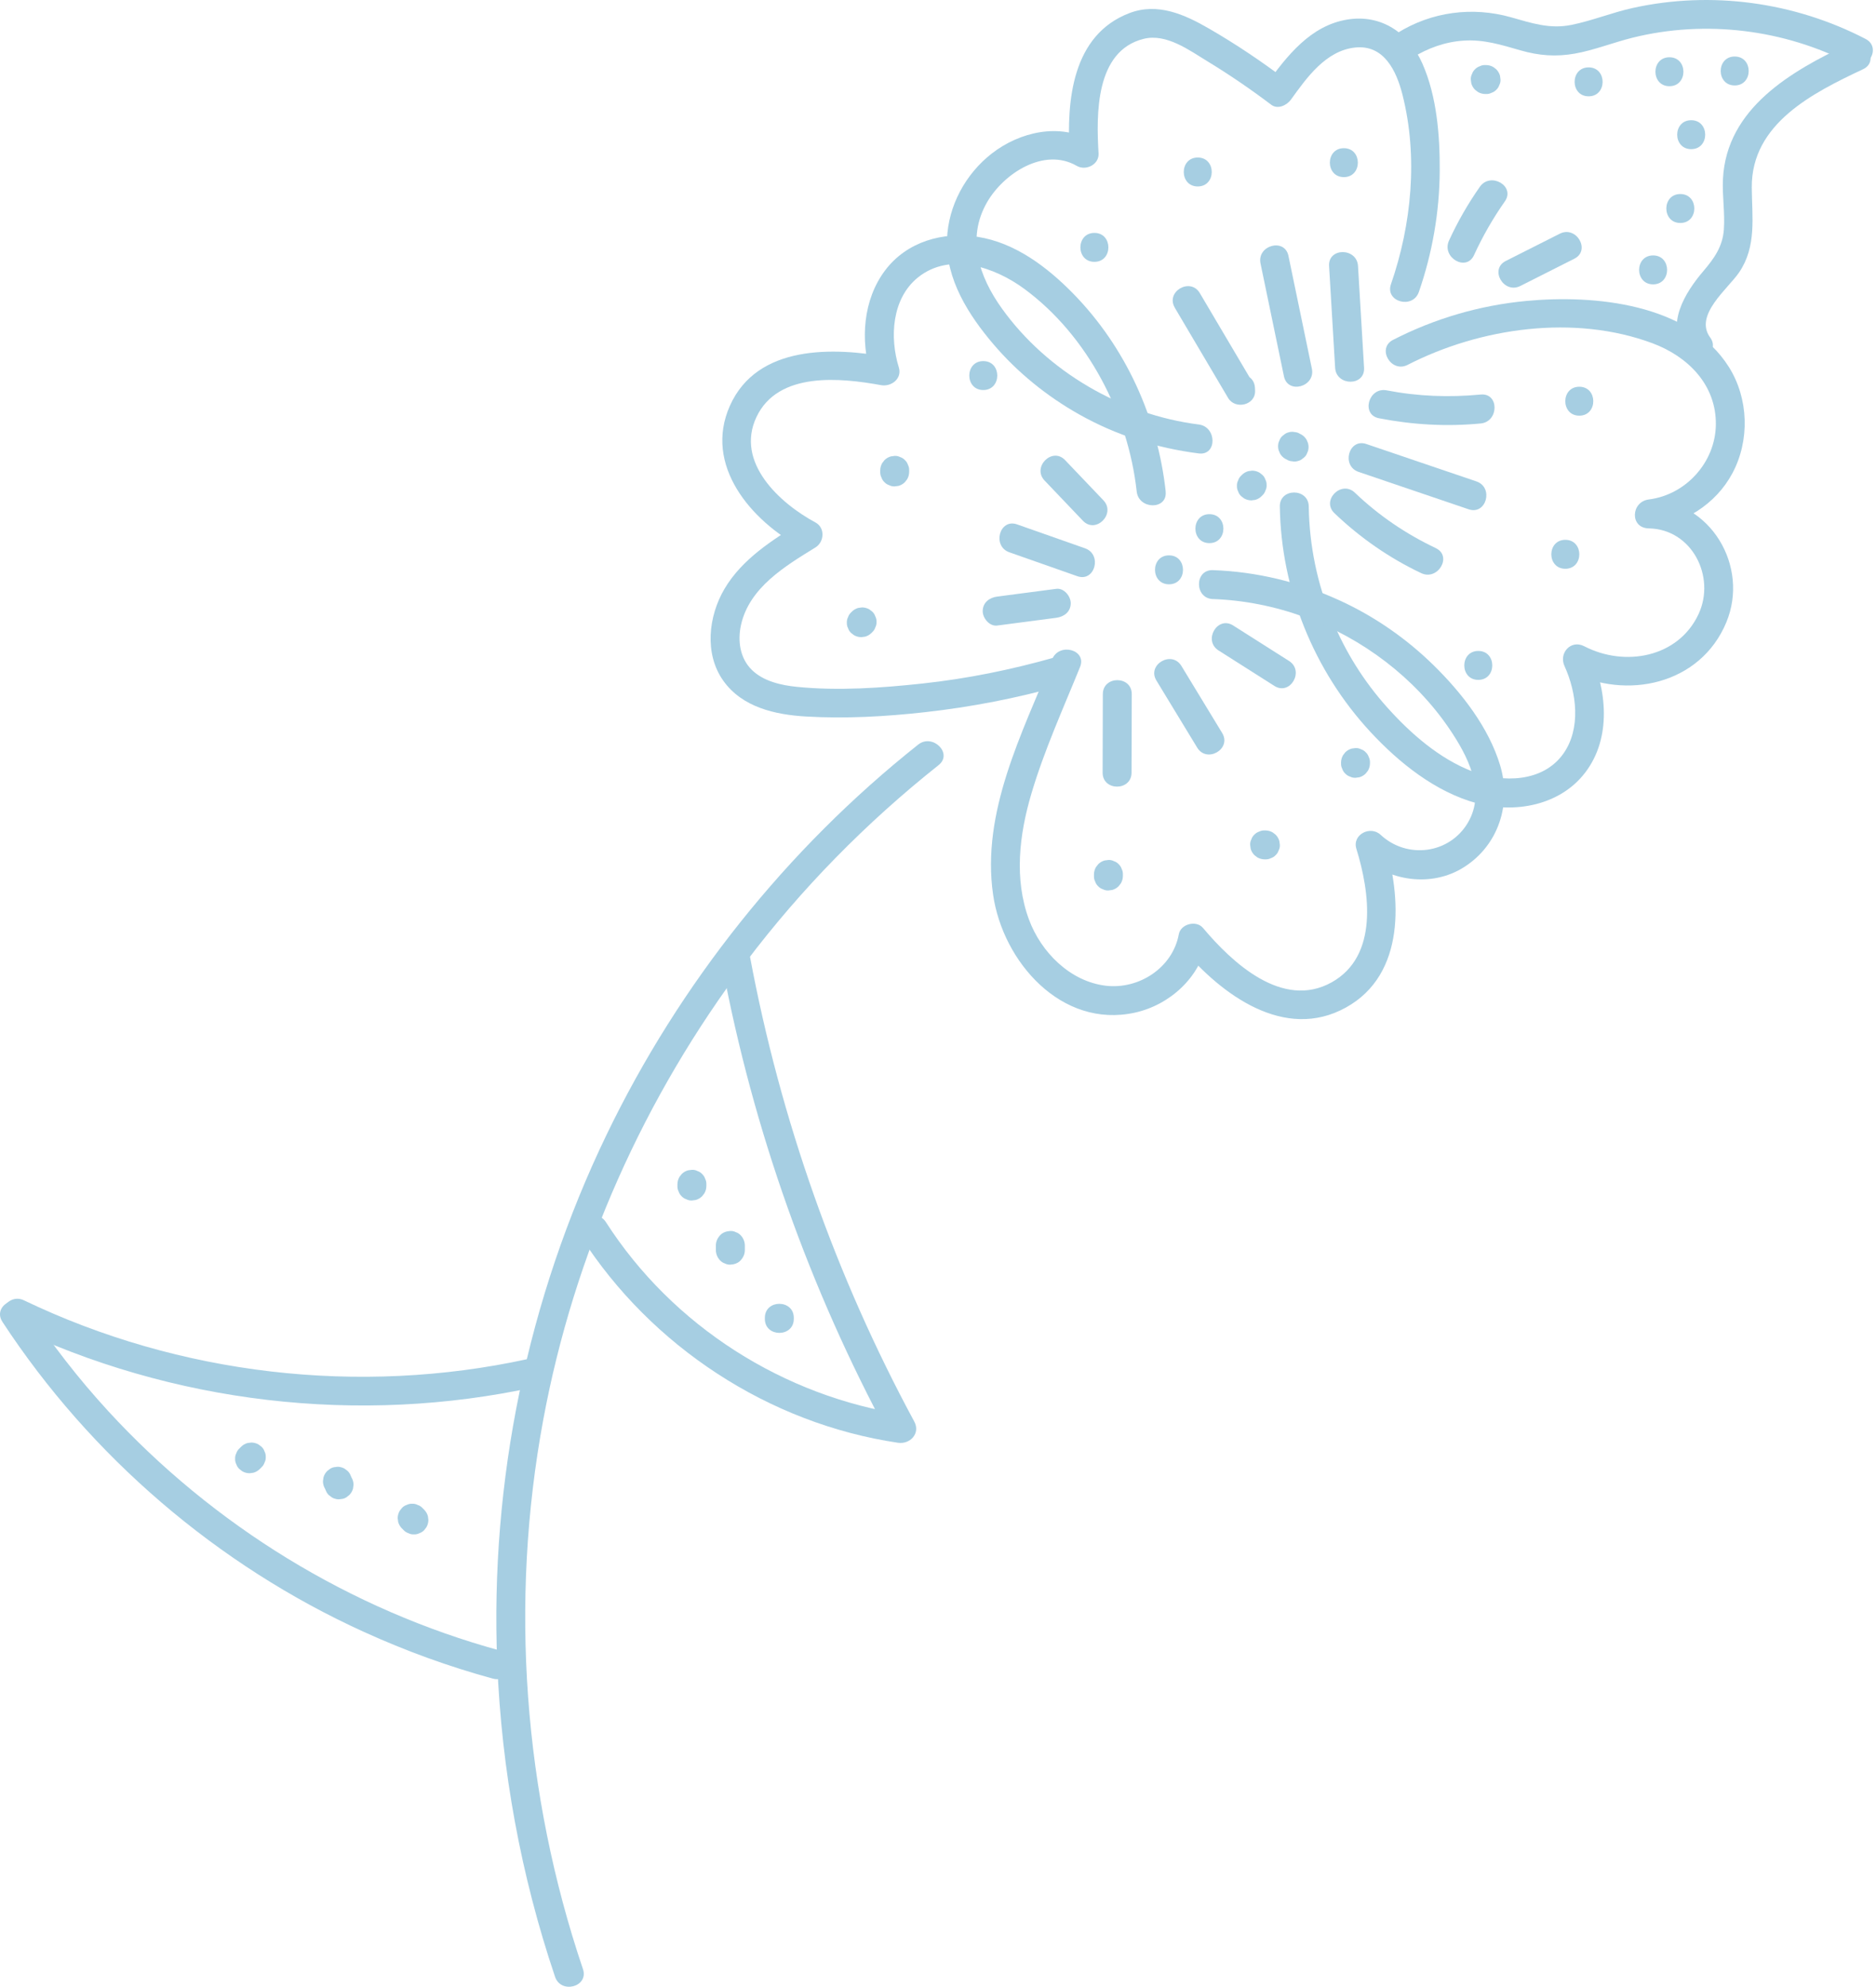 <svg width="456" height="483" viewBox="0 0 456 483" fill="none" xmlns="http://www.w3.org/2000/svg">
<path d="M342.168 88.682C359.855 79.622 382.702 76.373 401.662 83.435C410.29 86.647 417.191 93.541 417.074 103.223C416.964 112.319 409.837 120.273 400.777 121.408C396.415 121.956 396.115 128.367 400.777 128.44C411.286 128.616 417.089 140.207 412.874 149.26C407.934 159.871 394.908 162.183 385.102 157.097C381.824 155.399 378.845 158.751 380.287 161.912C383.251 168.403 384.356 177.17 379.936 183.295C374.959 190.189 365.234 190.313 357.982 187.547C349.888 184.466 342.841 178.275 337.133 171.894C331.425 165.513 327.012 158.4 323.814 150.672C320.185 141.927 318.253 132.575 318.121 123.113C318.055 118.59 311.022 118.576 311.088 123.113C311.374 143.339 319.35 163.054 333.086 177.887C340.038 185.396 348.908 192.516 358.933 195.245C368.249 197.785 379.182 195.787 385.292 187.825C391.82 179.314 390.568 167.576 386.361 158.363C384.758 159.966 383.155 161.568 381.545 163.178C395.332 170.321 413.378 166.384 419.635 151.235C425.234 137.69 415.83 121.664 400.77 121.415V128.447C409.229 127.386 416.994 122.688 421.092 115.041C425.351 107.086 425.065 96.892 420.25 89.231C410.503 73.717 387.466 71.602 371 73.153C359.665 74.222 348.747 77.419 338.611 82.615C334.579 84.679 338.135 90.753 342.16 88.689L342.168 88.682Z" fill="#A6CEE2"/>
<path d="M294.813 145.615C309.998 146.142 324.795 151.623 336.84 160.866C342.767 165.418 348.073 170.935 352.274 177.126C356.701 183.647 361.297 192.311 356.811 199.958C352.332 207.591 342.006 208.908 335.574 202.915C333.101 200.61 328.615 202.849 329.698 206.34C332.918 216.753 335.194 232.406 323.639 238.809C311.71 245.417 299.497 233.987 292.405 225.556C290.766 223.61 286.983 224.598 286.529 227.108C285.044 235.216 276.87 240.565 268.791 239.607C260.111 238.582 253.05 231.455 250.115 223.529C246.449 213.636 247.766 202.834 250.693 192.94C253.811 182.403 258.414 172.282 262.534 162.117C264.239 157.924 257.433 156.102 255.75 160.244C248.439 178.261 238.494 197.441 241.392 217.47C243.741 233.752 257.989 250.093 275.867 246.149C284.283 244.29 291.732 237.602 293.313 228.981L287.437 230.533C296.818 241.678 312.208 253.218 327.195 244.883C341.699 236.819 340.697 218.078 336.489 204.473C334.528 205.615 332.566 206.757 330.612 207.898C337.389 214.214 347.963 215.853 355.947 210.73C364.268 205.388 367.444 195.399 364.641 186.054C361.867 176.812 355.274 168.389 348.468 161.707C341.853 155.216 334.067 149.816 325.644 145.959C315.918 141.503 305.527 138.963 294.828 138.59C290.298 138.429 290.305 145.469 294.828 145.623L294.813 145.615Z" fill="#A6CEE2"/>
<path d="M449.309 10.724C435.442 17.259 419.686 26.267 418.801 43.479C418.589 47.591 419.32 51.697 419.02 55.809C418.72 59.944 416.664 62.813 414.059 65.872C409.558 71.162 404.714 78.89 409.617 85.586C412.266 89.201 418.376 85.696 415.691 82.037C411.71 76.607 419.972 70.255 422.731 66.208C427.034 59.878 425.848 52.736 425.804 45.55C425.702 30.021 440.703 22.549 452.866 16.819C456.957 14.895 453.393 8.821 449.317 10.746L449.309 10.724Z" fill="#A6CEE2"/>
<path d="M343.236 14.068C347.041 11.697 351.279 10.168 355.779 9.875C360.645 9.553 364.905 10.892 369.522 12.224C374.14 13.556 378.223 13.834 382.804 13.029C387.385 12.224 392.127 10.336 396.833 9.165C414.571 4.76 433.715 7.138 449.917 15.539C453.934 17.617 457.491 11.551 453.466 9.465C436.137 0.479 415.976 -2.287 396.891 1.935C391.842 3.047 387.019 5.031 381.955 6.055C376.686 7.116 372.288 5.616 367.29 4.204C357.916 1.555 347.985 2.843 339.687 8.009C335.852 10.395 339.379 16.483 343.236 14.083V14.068Z" fill="#A6CEE2"/>
<path d="M344.89 70.951C348.154 61.518 349.895 51.558 349.954 41.569C350.005 32.97 349.259 23.442 345.753 15.481C342.49 8.068 335.794 3.406 327.524 4.745C318.494 6.209 312.742 13.68 307.729 20.64L312.545 19.381C306.566 14.866 300.345 10.687 293.862 6.941C287.927 3.508 281.392 0.574 274.543 3.179C260.58 8.499 259.241 24.482 259.994 37.288C261.758 36.278 263.522 35.261 265.285 34.251C257.565 29.78 247.839 32.063 241.1 37.295C234.689 42.272 230.481 50.021 230.188 58.173C229.837 67.862 235.465 76.629 241.509 83.713C247.342 90.555 254.506 96.351 262.336 100.749C271.337 105.813 281.151 108.923 291.381 110.219C295.86 110.789 295.823 103.742 291.381 103.186C272.64 100.815 254.579 90.394 243.536 74.997C237.975 67.24 234.843 58.012 239.921 49.172C243.932 42.191 253.774 35.715 261.736 40.325C263.939 41.598 267.188 40.003 267.027 37.288C266.471 27.892 266.185 12.378 277.989 9.443C283.514 8.068 289.054 12.202 293.525 14.924C298.86 18.166 304.012 21.694 308.988 25.455C310.605 26.677 312.801 25.587 313.803 24.196C317.63 18.876 322.248 12.341 329.339 11.558C336.43 10.775 339.445 17.288 340.894 22.996C344.714 38.056 343.141 54.536 338.099 69.092C336.613 73.38 343.411 75.224 344.882 70.965L344.89 70.951Z" fill="#A6CEE2"/>
<path d="M283.346 119.461C281.356 101.437 273.577 84.357 260.851 71.353C254.55 64.921 246.742 58.986 237.616 57.566C229.186 56.256 220.441 58.722 215.165 65.696C209.75 72.861 209.091 82.769 211.689 91.148C213.131 89.706 214.572 88.265 216.014 86.823C202.6 84.372 184.071 83.728 177.419 98.627C170.957 113.116 182.593 126.574 194.653 133.065V126.991C187.708 131.272 180.375 135.912 176.116 143.113C172.194 149.75 171.148 158.919 175.816 165.476C180.419 171.945 188.433 173.731 195.926 174.17C205.527 174.733 215.289 174.185 224.839 173.116C236.131 171.858 247.291 169.691 258.224 166.589C262.57 165.352 260.726 158.561 256.35 159.805C245.856 162.783 235.128 164.971 224.276 166.142C214.265 167.225 203.8 167.964 193.753 166.962C189.903 166.581 185.564 165.623 182.717 162.805C179.841 159.959 179.27 155.758 180.112 151.938C182.11 142.835 190.847 137.61 198.209 133.072C200.383 131.733 200.602 128.287 198.209 126.999C189.537 122.33 178.678 112.414 183.866 101.386C189.106 90.248 204.327 91.829 214.148 93.621C216.643 94.075 219.329 92.048 218.473 89.297C216.226 82.045 216.753 72.612 223.097 67.467C230.928 61.13 241.875 64.965 249.032 70.255C264.393 81.598 274.228 100.698 276.299 119.476C276.789 123.925 283.829 123.976 283.331 119.476L283.346 119.461Z" fill="#A6CEE2"/>
<path d="M323.06 64.664C323.551 72.912 324.041 81.152 324.531 89.399C324.802 93.899 331.834 93.929 331.564 89.399L330.093 64.664C329.822 60.164 322.79 60.134 323.06 64.664Z" fill="#A6CEE2"/>
<path d="M306.397 64.057C308.293 73.197 310.195 82.337 312.091 91.477C313.013 95.905 319.797 94.031 318.875 89.604C316.979 80.464 315.077 71.324 313.181 62.184C312.259 57.756 305.475 59.63 306.397 64.057Z" fill="#A6CEE2"/>
<path d="M285.556 74.8C289.874 82.11 294.199 89.421 298.516 96.732C300.236 99.644 305.219 98.517 305.073 94.953L305.044 94.309C304.853 89.802 297.821 89.772 298.011 94.309L298.041 94.953C300.229 94.361 302.409 93.768 304.597 93.175C300.28 85.865 295.955 78.554 291.637 71.243C289.332 67.35 283.251 70.885 285.563 74.792L285.556 74.8Z" fill="#A6CEE2"/>
<path d="M359.914 95.904C352.259 96.636 344.619 96.351 337.067 94.887C332.647 94.031 330.752 100.807 335.194 101.671C343.368 103.259 351.622 103.735 359.914 102.937C364.378 102.505 364.429 95.465 359.914 95.904Z" fill="#A6CEE2"/>
<path d="M358.867 117.017C349.946 113.987 341.033 110.958 332.113 107.928C327.817 106.472 325.973 113.263 330.239 114.712C339.16 117.741 348.073 120.771 356.994 123.801C361.289 125.257 363.133 118.466 358.867 117.017Z" fill="#A6CEE2"/>
<path d="M349.002 133.233C341.736 129.794 335.157 125.323 329.339 119.768C326.068 116.636 321.084 121.605 324.363 124.745C330.583 130.694 337.667 135.626 345.446 139.315C349.514 141.239 353.093 135.18 348.995 133.241L349.002 133.233Z" fill="#A6CEE2"/>
<path d="M316.335 105.63L315.955 105.44C315.552 105.184 315.113 105.045 314.645 105.023C314.177 104.92 313.708 104.942 313.24 105.089C312.779 105.198 312.384 105.411 312.047 105.718C311.666 105.967 311.359 106.296 311.14 106.706L310.788 107.547C310.62 108.169 310.62 108.791 310.788 109.421L311.14 110.262C311.454 110.789 311.871 111.214 312.398 111.521L312.779 111.711C313.181 111.967 313.62 112.107 314.089 112.128C314.557 112.231 315.025 112.209 315.494 112.063C315.955 111.953 316.35 111.741 316.687 111.433C317.067 111.184 317.375 110.855 317.594 110.445L317.945 109.604C318.114 108.982 318.114 108.36 317.945 107.73L317.594 106.889C317.279 106.362 316.862 105.937 316.335 105.63Z" fill="#A6CEE2"/>
<path d="M301.875 115.436L301.685 115.626C301.341 115.948 301.099 116.322 300.96 116.761C300.741 117.178 300.638 117.632 300.66 118.114C300.645 118.597 300.741 119.051 300.96 119.468C301.099 119.907 301.348 120.281 301.685 120.603L302.395 121.151C302.943 121.466 303.536 121.627 304.173 121.634L305.109 121.51C305.702 121.342 306.222 121.042 306.661 120.603L306.851 120.412C307.195 120.09 307.437 119.717 307.576 119.278C307.795 118.861 307.898 118.407 307.876 117.924C307.89 117.441 307.795 116.988 307.576 116.57C307.437 116.131 307.188 115.758 306.851 115.436L306.141 114.887C305.592 114.573 305 114.412 304.363 114.404L303.426 114.529C302.834 114.697 302.314 114.997 301.875 115.436Z" fill="#A6CEE2"/>
<path d="M293.972 132.019C298.501 132.019 298.509 124.986 293.972 124.986C289.435 124.986 289.435 132.019 293.972 132.019Z" fill="#A6CEE2"/>
<path d="M284.151 142.03C288.681 142.03 288.688 134.997 284.151 134.997C279.614 134.997 279.614 142.03 284.151 142.03Z" fill="#A6CEE2"/>
<path d="M326.653 43.054C331.183 43.054 331.19 36.022 326.653 36.022C322.116 36.022 322.116 43.054 326.653 43.054Z" fill="#A6CEE2"/>
<path d="M291.14 45.323C295.669 45.323 295.677 38.291 291.14 38.291C286.603 38.291 286.603 45.323 291.14 45.323Z" fill="#A6CEE2"/>
<path d="M266.017 63.647C270.547 63.647 270.554 56.615 266.017 56.615C261.48 56.615 261.48 63.647 266.017 63.647Z" fill="#A6CEE2"/>
<path d="M359.716 45.396C356.818 49.531 354.315 53.885 352.215 58.473C350.342 62.564 356.401 66.142 358.289 62.023C360.389 57.434 362.892 53.08 365.79 48.945C368.395 45.228 362.299 41.715 359.716 45.396Z" fill="#A6CEE2"/>
<path d="M379.13 56.812C374.754 59.022 370.386 61.225 366.009 63.435C361.97 65.477 365.526 71.55 369.559 69.509C373.935 67.299 378.304 65.096 382.68 62.886C386.719 60.844 383.163 54.77 379.13 56.812Z" fill="#A6CEE2"/>
<path d="M421.655 20.771C426.185 20.771 426.192 13.739 421.655 13.739C417.118 13.739 417.118 20.771 421.655 20.771Z" fill="#A6CEE2"/>
<path d="M405.79 20.954C410.319 20.954 410.327 13.922 405.79 13.922C401.252 13.922 401.252 20.954 405.79 20.954Z" fill="#A6CEE2"/>
<path d="M386.148 23.413C390.678 23.413 390.686 16.381 386.148 16.381C381.611 16.381 381.611 23.413 386.148 23.413Z" fill="#A6CEE2"/>
<path d="M361.026 22.85H361.216C361.699 22.865 362.153 22.769 362.57 22.55C363.009 22.411 363.382 22.162 363.704 21.825C364.048 21.503 364.29 21.13 364.429 20.691C364.648 20.274 364.751 19.82 364.729 19.337L364.604 18.401C364.436 17.808 364.136 17.288 363.697 16.849L362.987 16.3C362.438 15.986 361.845 15.825 361.209 15.817H361.018C360.535 15.803 360.082 15.898 359.665 16.117C359.226 16.256 358.852 16.505 358.53 16.842C358.187 17.164 357.945 17.537 357.806 17.976C357.586 18.393 357.484 18.847 357.506 19.33L357.63 20.267C357.799 20.859 358.099 21.379 358.538 21.818L359.248 22.367C359.796 22.682 360.389 22.843 361.026 22.85Z" fill="#A6CEE2"/>
<path d="M401.823 69.121C406.353 69.121 406.36 62.088 401.823 62.088C397.286 62.088 397.286 69.121 401.823 69.121Z" fill="#A6CEE2"/>
<path d="M408.439 54.2C412.969 54.2 412.976 47.167 408.439 47.167C403.902 47.167 403.902 54.2 408.439 54.2Z" fill="#A6CEE2"/>
<path d="M411.081 36.256C415.61 36.256 415.618 29.224 411.081 29.224C406.543 29.224 406.543 36.256 411.081 36.256Z" fill="#A6CEE2"/>
<path d="M383.88 101.042C388.41 101.042 388.417 94.009 383.88 94.009C379.343 94.009 379.343 101.042 383.88 101.042Z" fill="#A6CEE2"/>
<path d="M380.484 138.254C385.014 138.254 385.021 131.221 380.484 131.221C375.947 131.221 375.947 138.254 380.484 138.254Z" fill="#A6CEE2"/>
<path d="M359.329 165.264C363.858 165.264 363.866 158.231 359.329 158.231C354.792 158.231 354.792 165.264 359.329 165.264Z" fill="#A6CEE2"/>
<path d="M313.32 160.661C308.798 157.785 304.275 154.909 299.745 152.041C295.911 149.604 292.376 155.692 296.196 158.114C300.719 160.99 305.241 163.866 309.771 166.735C313.605 169.172 317.14 163.083 313.32 160.661Z" fill="#A6CEE2"/>
<path d="M281.092 165.425C284.393 170.862 287.7 176.292 291.001 181.73C293.35 185.593 299.438 182.059 297.075 178.18C293.774 172.743 290.466 167.313 287.166 161.876C284.817 158.012 278.728 161.547 281.092 165.425Z" fill="#A6CEE2"/>
<path d="M268.066 168.733C268.051 175.092 268.029 181.451 268.015 187.81C268 192.34 275.04 192.348 275.047 187.81C275.062 181.451 275.084 175.092 275.098 168.733C275.113 164.203 268.073 164.195 268.066 168.733Z" fill="#A6CEE2"/>
<path d="M253.914 116.819C257.016 120.076 260.119 123.332 263.222 126.582C266.354 129.867 271.323 124.884 268.198 121.605C265.095 118.349 261.993 115.092 258.89 111.843C255.758 108.558 250.789 113.541 253.914 116.819Z" fill="#A6CEE2"/>
<path d="M245.344 134.251C250.847 136.19 256.358 138.122 261.861 140.061C266.142 141.569 267.979 134.771 263.734 133.278C258.231 131.338 252.721 129.406 247.218 127.467C242.937 125.96 241.1 132.758 245.344 134.251Z" fill="#A6CEE2"/>
<path d="M242.388 152.055C247.174 151.426 251.96 150.796 256.745 150.174C258.641 149.925 260.243 148.733 260.265 146.654C260.28 144.942 258.633 142.886 256.745 143.134L242.388 145.015C240.492 145.264 238.89 146.457 238.868 148.535C238.853 150.247 240.5 152.304 242.388 152.055Z" fill="#A6CEE2"/>
<path d="M207.057 148.682L206.866 148.872C206.522 149.194 206.281 149.567 206.142 150.006C205.922 150.423 205.82 150.877 205.842 151.36C205.827 151.843 205.922 152.297 206.142 152.714C206.281 153.153 206.53 153.526 206.866 153.848L207.576 154.397C208.125 154.712 208.718 154.873 209.354 154.88L210.291 154.756C210.884 154.587 211.404 154.287 211.843 153.848L212.033 153.658C212.377 153.336 212.618 152.963 212.757 152.524C212.977 152.107 213.079 151.653 213.057 151.17C213.072 150.687 212.977 150.233 212.757 149.816C212.618 149.377 212.37 149.004 212.033 148.682L211.323 148.133C210.774 147.818 210.181 147.657 209.545 147.65L208.608 147.774C208.015 147.943 207.496 148.243 207.057 148.682Z" fill="#A6CEE2"/>
<path d="M213.958 114.338V114.719C213.943 115.202 214.038 115.655 214.257 116.073C214.397 116.512 214.646 116.885 214.982 117.207C215.304 117.551 215.677 117.792 216.116 117.931C216.533 118.151 216.987 118.253 217.47 118.231L218.407 118.107C219 117.939 219.519 117.639 219.958 117.2L220.507 116.49C220.822 115.941 220.983 115.348 220.99 114.711V114.331C221.005 113.848 220.91 113.394 220.69 112.977C220.551 112.538 220.302 112.165 219.966 111.843C219.644 111.499 219.27 111.257 218.831 111.118C218.414 110.899 217.96 110.796 217.477 110.818L216.541 110.943C215.948 111.111 215.428 111.411 214.989 111.85L214.44 112.56C214.126 113.109 213.965 113.702 213.958 114.338Z" fill="#A6CEE2"/>
<path d="M239.007 94.807C243.537 94.807 243.544 87.774 239.007 87.774C234.47 87.774 234.47 94.807 239.007 94.807Z" fill="#A6CEE2"/>
<path d="M332.998 185.542V185.352C333.012 184.869 332.917 184.415 332.698 183.998C332.559 183.559 332.31 183.186 331.973 182.864C331.651 182.52 331.278 182.278 330.839 182.139C330.422 181.92 329.968 181.817 329.485 181.839L328.549 181.964C327.956 182.132 327.436 182.432 326.997 182.871L326.448 183.581C326.134 184.13 325.973 184.723 325.965 185.359V185.55C325.951 186.033 326.046 186.486 326.265 186.903C326.404 187.342 326.653 187.716 326.99 188.038C327.312 188.382 327.685 188.623 328.124 188.762C328.541 188.982 328.995 189.084 329.478 189.062L330.415 188.938C331.007 188.769 331.527 188.469 331.966 188.03L332.515 187.321C332.83 186.772 332.99 186.179 332.998 185.542Z" fill="#A6CEE2"/>
<path d="M307.576 201.861H307.385C306.903 201.846 306.449 201.941 306.032 202.161C305.593 202.3 305.219 202.549 304.897 202.885C304.554 203.207 304.312 203.581 304.173 204.02C303.953 204.437 303.851 204.89 303.873 205.373L303.997 206.31C304.166 206.903 304.466 207.422 304.905 207.862L305.615 208.41C306.163 208.725 306.756 208.886 307.393 208.893H307.583C308.066 208.908 308.52 208.813 308.937 208.593C309.376 208.454 309.749 208.205 310.071 207.869C310.415 207.547 310.657 207.174 310.796 206.735C311.015 206.317 311.118 205.864 311.096 205.381L310.971 204.444C310.803 203.851 310.503 203.332 310.064 202.893L309.354 202.344C308.805 202.029 308.212 201.868 307.576 201.861Z" fill="#A6CEE2"/>
<path d="M272.94 212.933V212.553C272.955 212.07 272.86 211.616 272.64 211.199C272.501 210.76 272.252 210.386 271.916 210.065C271.594 209.721 271.221 209.479 270.782 209.34C270.364 209.12 269.911 209.018 269.428 209.04L268.491 209.164C267.898 209.333 267.379 209.633 266.94 210.072L266.391 210.782C266.076 211.331 265.915 211.923 265.908 212.56V212.94C265.893 213.423 265.988 213.877 266.208 214.294C266.347 214.733 266.596 215.107 266.932 215.429C267.254 215.773 267.627 216.014 268.066 216.153C268.484 216.373 268.937 216.475 269.42 216.453L270.357 216.329C270.95 216.16 271.469 215.86 271.908 215.421L272.457 214.711C272.772 214.163 272.933 213.57 272.94 212.933Z" fill="#A6CEE2"/>
<path d="M141.7 478.647C127.247 435.866 123.815 389.507 132.055 345.08C139.534 304.744 156.607 266.573 181.305 233.848C194.785 215.977 210.628 199.885 228.154 185.974C231.696 183.156 226.691 178.209 223.178 180.997C191.235 206.361 165.162 239.08 147.445 275.816C128.221 315.677 119.088 359.994 120.859 404.216C121.898 430.151 126.611 455.925 134.916 480.513C136.358 484.779 143.156 482.95 141.7 478.64V478.647Z" fill="#A6CEE2"/>
<path d="M175.545 234.616C183.046 274.601 196.804 313.291 216.145 349.083C217.47 347.364 218.794 345.636 220.119 343.917C190.496 339.511 163.478 322.322 147.284 297.082C144.847 293.284 138.751 296.804 141.21 300.631C158.319 327.305 186.859 346.032 218.253 350.7C221.217 351.14 223.792 348.439 222.226 345.534C203.163 310.254 189.727 272.157 182.336 232.743C181.502 228.301 174.718 230.181 175.553 234.616H175.545Z" fill="#A6CEE2"/>
<path d="M2.272 322.153C41.862 341.15 87.196 346.5 130.108 337.148C134.528 336.182 132.663 329.398 128.235 330.364C87.277 339.292 43.618 334.22 5.821 316.079C1.759 314.133 -1.812 320.192 2.272 322.153Z" fill="#A6CEE2"/>
<path d="M0.581 321.304C22.037 354.052 52.831 380.491 88.484 396.693C98.605 401.296 109.062 405.102 119.79 408.029C124.166 409.222 126.033 402.438 121.664 401.245C85.14 391.286 51.865 370.832 26.267 342.965C19.044 335.106 12.509 326.675 6.662 317.748C4.189 313.979 -1.907 317.499 0.588 321.297L0.581 321.304Z" fill="#A6CEE2"/>
<path d="M63.15 357.081L63.574 356.657C63.918 356.335 64.159 355.962 64.299 355.523C64.518 355.106 64.621 354.652 64.599 354.169C64.613 353.686 64.518 353.232 64.299 352.815C64.159 352.376 63.911 352.003 63.574 351.681L62.864 351.132C62.315 350.817 61.723 350.656 61.086 350.649L60.149 350.773C59.557 350.942 59.037 351.242 58.598 351.681L58.173 352.105C57.83 352.427 57.588 352.8 57.449 353.239C57.23 353.657 57.127 354.11 57.149 354.593C57.134 355.076 57.23 355.53 57.449 355.947C57.588 356.386 57.837 356.759 58.173 357.081L58.883 357.63C59.432 357.945 60.025 358.106 60.661 358.113L61.598 357.989C62.191 357.82 62.711 357.52 63.15 357.081Z" fill="#A6CEE2"/>
<path d="M78.985 361.838L79.373 362.702C79.593 363.111 79.893 363.441 80.281 363.69C80.617 363.997 81.02 364.209 81.473 364.319C81.942 364.465 82.41 364.487 82.879 364.385C83.347 364.363 83.786 364.224 84.188 363.968L84.898 363.419C85.337 362.98 85.637 362.46 85.806 361.867L85.93 360.931C85.93 360.294 85.769 359.701 85.447 359.152L85.059 358.289C84.84 357.879 84.54 357.55 84.152 357.301C83.815 356.994 83.413 356.781 82.959 356.672C82.491 356.525 82.022 356.503 81.554 356.606C81.086 356.628 80.647 356.767 80.244 357.023L79.534 357.572C79.095 358.011 78.795 358.53 78.627 359.123L78.502 360.06C78.502 360.696 78.663 361.289 78.985 361.838Z" fill="#A6CEE2"/>
<path d="M97.698 371.527L98.122 371.952C98.444 372.295 98.817 372.537 99.256 372.676C99.673 372.896 100.127 372.998 100.61 372.976C101.093 372.991 101.547 372.896 101.964 372.676C102.403 372.537 102.776 372.288 103.098 371.952L103.647 371.242C103.962 370.693 104.122 370.1 104.13 369.463L104.005 368.527C103.837 367.934 103.537 367.414 103.098 366.975L102.674 366.551C102.352 366.207 101.978 365.965 101.539 365.826C101.122 365.607 100.668 365.504 100.185 365.526C99.703 365.512 99.249 365.607 98.832 365.826C98.392 365.965 98.019 366.214 97.698 366.551L97.149 367.261C96.834 367.81 96.673 368.402 96.665 369.039L96.79 369.976C96.958 370.568 97.258 371.088 97.698 371.527Z" fill="#A6CEE2"/>
<path d="M171.696 288.293V287.869C171.711 287.386 171.616 286.932 171.396 286.515C171.257 286.076 171.008 285.702 170.672 285.38C170.35 285.037 169.976 284.795 169.537 284.656C169.12 284.436 168.666 284.334 168.183 284.356L167.247 284.48C166.654 284.649 166.134 284.949 165.695 285.388L165.146 286.098C164.832 286.646 164.671 287.239 164.664 287.876V288.3C164.649 288.783 164.744 289.237 164.964 289.654C165.103 290.093 165.351 290.466 165.688 290.788C166.01 291.132 166.383 291.374 166.822 291.513C167.239 291.732 167.693 291.835 168.176 291.813L169.113 291.689C169.706 291.52 170.225 291.22 170.664 290.781L171.213 290.071C171.528 289.522 171.689 288.93 171.696 288.293Z" fill="#A6CEE2"/>
<path d="M174.009 302.746V303.895C174.009 304.795 174.404 305.746 175.041 306.383C175.363 306.727 175.736 306.968 176.175 307.107C176.592 307.327 177.046 307.429 177.529 307.407C178.436 307.364 179.38 307.071 180.017 306.376C180.654 305.68 181.049 304.839 181.049 303.888V302.739C181.049 301.839 180.654 300.887 180.017 300.251C179.695 299.907 179.322 299.665 178.883 299.526C178.466 299.307 178.012 299.204 177.529 299.226C176.621 299.27 175.677 299.563 175.041 300.258C174.404 300.953 174.009 301.795 174.009 302.746V303.895C174.009 304.795 174.404 305.746 175.041 306.383C175.363 306.727 175.736 306.968 176.175 307.107C176.592 307.327 177.046 307.429 177.529 307.407C178.436 307.364 179.38 307.071 180.017 306.376C180.654 305.68 181.049 304.839 181.049 303.888V302.739C181.049 301.839 180.654 300.887 180.017 300.251C179.695 299.907 179.322 299.665 178.883 299.526C178.466 299.307 178.012 299.204 177.529 299.226C176.621 299.27 175.677 299.563 175.041 300.258C174.404 300.953 174.009 301.795 174.009 302.746Z" fill="#A6CEE2"/>
<path d="M192.948 320.595V320.331C192.948 315.801 185.915 315.794 185.915 320.331V320.595C185.915 325.125 192.948 325.132 192.948 320.595V320.331C192.948 315.801 185.915 315.794 185.915 320.331V320.595C185.915 325.125 192.948 325.132 192.948 320.595Z" fill="#A6CEE2"/>
</svg>
